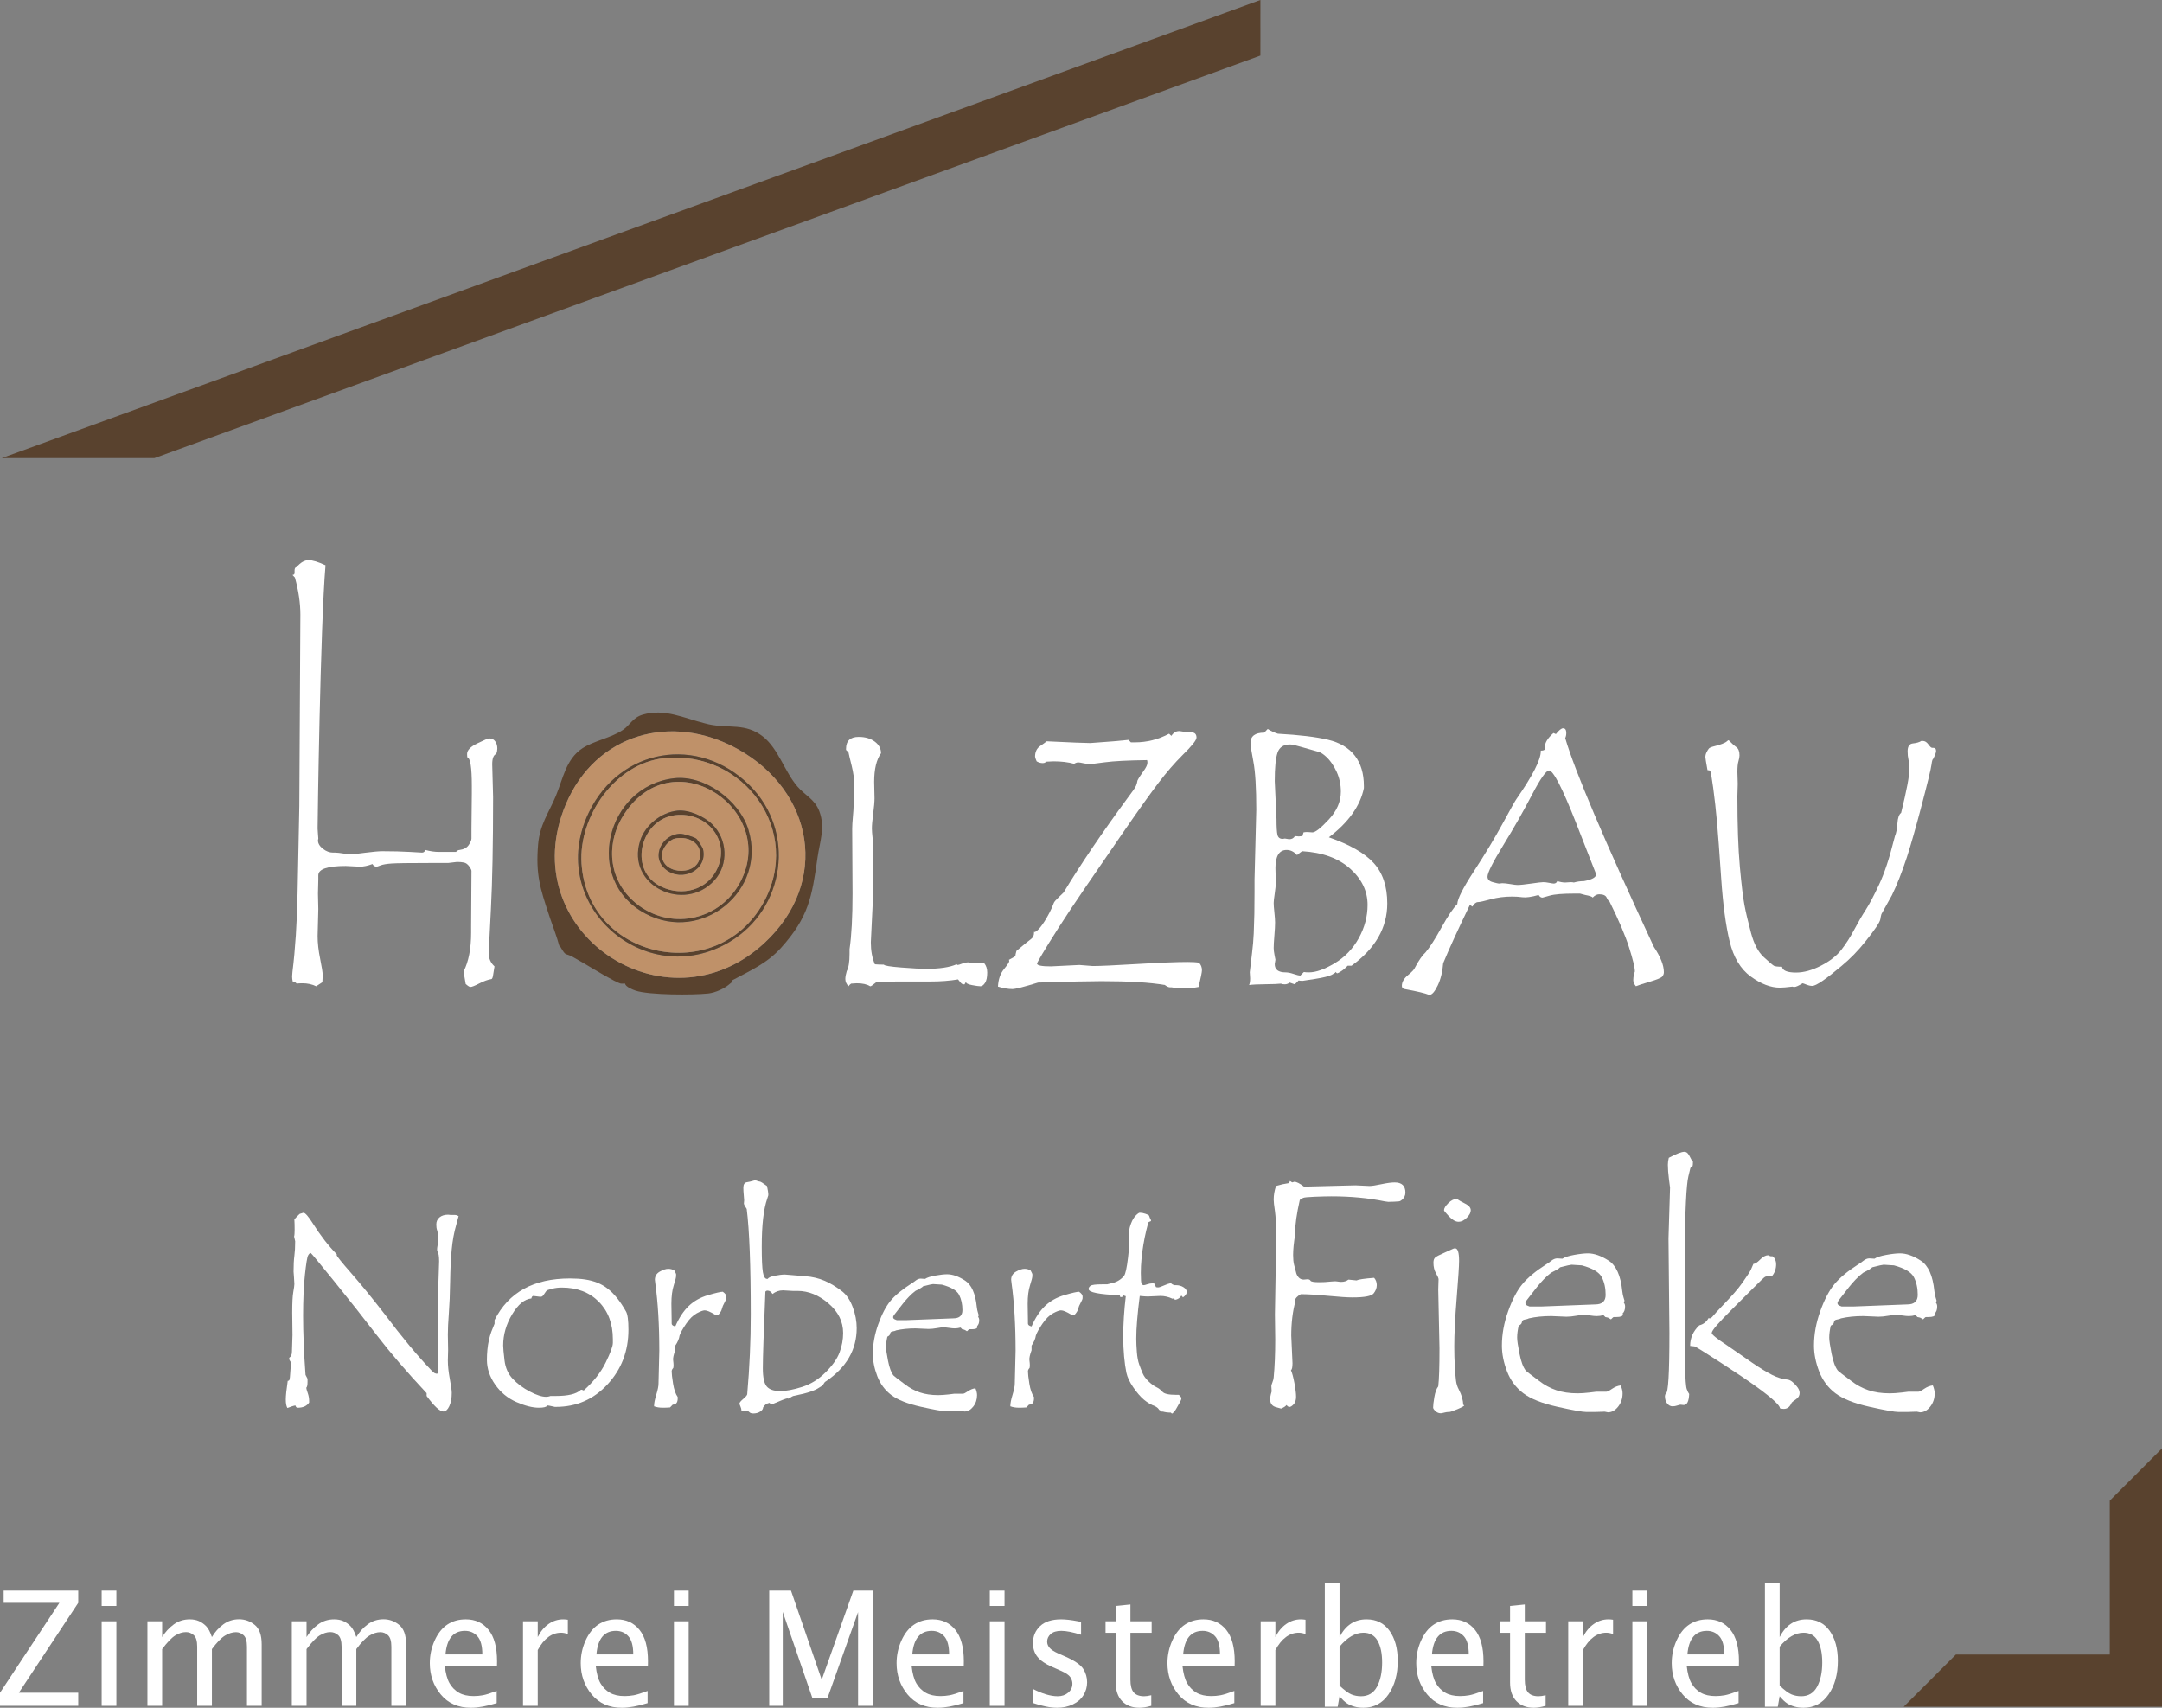 <?xml version="1.0" encoding="UTF-8"?>
<svg id="Ebene_1" xmlns="http://www.w3.org/2000/svg" version="1.1" viewBox="0 0 1857.173 1466.969">
  <rect x="0" y="0" width="1857.173" height="1466.969" fill="#808080" stroke="none"/>
  <!-- Generator: Adobe Illustrator 29.7.0, SVG Export Plug-In . SVG Version: 2.1.1 Build 138)  -->
  <path d="M401.521,650.668c-.203-.503-.302-1.511-.302-3.021,0-3.222,2.92-6.243,8.761-9.063,5.839-2.818,9.112-4.229,9.818-4.229h1.208c1.711,0,3.172.831,4.381,2.492,1.208,1.662,1.812,3.701,1.812,6.118,0,1.51-.302,3.073-.906,4.683-2.317.807-3.475,3.776-3.475,8.912l.756,28.095c0,40.179-.631,72.378-1.889,96.596-1.26,24.22-1.888,36.681-1.888,37.385,0,4.633,1.661,8.458,4.984,11.479-.505,2.922-.906,5.415-1.208,7.477-.303,2.065-.756,3.198-1.359,3.398-3.123.505-6.623,1.763-10.498,3.776-3.878,2.013-6.42,3.021-7.628,3.021-.808,0-2.167-.856-4.078-2.568l-1.812-10.725c4.328-8.458,6.494-19.535,6.494-33.23v-5.136l.303-48.034c0-.805-.656-2.115-1.964-3.927-1.31-1.812-2.794-2.894-4.456-3.248-1.661-.352-3.651-.529-5.966-.529l-7.704.907h-16.162c-17.321,0-28.121.151-32.4.453-4.281.302-7.401.831-9.364,1.586-1.964.755-3.097,1.133-3.399,1.133-1.611,0-2.82-.755-3.625-2.266-4.028,1.51-7.653,2.266-10.875,2.266l-12.084-.604c-15.709,0-23.563,2.669-23.563,8.006v3.625l-.303,12.084.303,13.292-.604,23.261c0,5.842.729,12.336,2.19,19.485,1.458,7.151,2.19,11.883,2.19,14.199l-.303,5.891-5.286,3.474c-3.526-1.713-7.454-2.568-11.782-2.568-2.317,0-3.979.099-4.984.302-1.109-1.208-2.016-1.812-2.719-1.812-.203,0-.404.102-.604.302-.403-1.609-.604-3.172-.604-4.683,0-.302.1-1.609.303-3.927,2.416-19.535,3.875-41.992,4.38-67.368l1.511-75.223.906-164.256c0-9.868-1.562-20.491-4.683-31.871l-2.114-2.266c1.208,0,1.812-.604,1.812-1.812v-2.115c0-1.711.604-2.667,1.812-2.87,3.323-3.927,6.745-5.891,10.271-5.891,3.322,0,8.156,1.461,14.5,4.38-4.531,53.271-6.797,221.051-6.797,226.186,0,.604.099,2.141.302,4.607.201,2.469.303,3.802.303,4.003l-.303,1.511c0,2.62,1.409,5.036,4.229,7.25,2.818,2.216,5.74,3.323,8.761,3.323h1.964c1.511,0,3.8.252,6.873.755,3.07.505,5.31.755,6.722.755.805,0,4.683-.453,11.631-1.359s12.031-1.359,15.256-1.359c8.961,0,16.815.203,23.563.604,6.745.403,10.22.604,10.422.604,1.308,0,2.267-.755,2.87-2.266,4.128,1.109,8.006,1.662,11.631,1.662h14.651c1.006-1.107,2.014-1.662,3.021-1.662,3.725-.503,6.367-1.938,7.93-4.305,1.561-2.365,2.342-4.203,2.342-5.513v-8.61l.302-29.756v-7.1c0-15.506-1.26-23.563-3.776-24.167Z" fill="#fff"/>
  <path d="M845.475,827.395c1.711,2.115,2.567,4.784,2.567,8.006,0,4.028-.63,7-1.888,8.912-1.261,1.912-2.594,2.87-4.003,2.87-1.31,0-3.701-.328-7.175-.982-3.475-.656-5.211-1.586-5.211-2.794l-1.209,2.115h-.906c-.906,0-1.838-.63-2.794-1.888-.958-1.258-1.586-2.039-1.889-2.341-7.151,1.208-15.104,1.812-23.865,1.812h-28.699c-4.131,0-10.021.203-17.673.604-2.82,2.315-4.482,3.474-4.984,3.474h-.303c-2.719-1.713-6.547-2.568-11.479-2.568l-4.834.302c-.705.401-1.461,1.157-2.266,2.266-1.812-1.914-2.719-3.977-2.719-6.193,0-1.812.401-4.078,1.209-6.797,1.609-2.818,2.416-7.803,2.416-14.954v-3.927c1.712-11.579,2.568-27.491,2.568-47.731l-.303-55.586c0-2.516.201-5.966.604-10.347.401-4.38.604-7.527.604-9.441l.604-17.371c0-5.336-.756-11.026-2.267-17.068-1.51-6.042-2.416-9.868-2.719-11.48l-2.114-2.114v-.906c0-6.847,3.625-10.271,10.875-10.271,5.537,0,10.121,1.336,13.746,4.003,3.625,2.669,5.438,6.018,5.438,10.044-3.927,5.438-5.891,13.646-5.891,24.621l.302,14.047c0,3.021-.378,7.401-1.133,13.142-.755,5.74-1.133,10.021-1.133,12.839,0,1.713.227,4.708.68,8.988.453,4.281.68,7.68.68,10.196l-.755,20.089v27.189l-1.511,31.267c0,7.25,1.156,13.544,3.474,18.881,2.214.203,4.782.302,7.704.302.401.906,5.461,1.737,15.181,2.492,9.716.755,16.74,1.133,21.071,1.133,11.578,0,20.339-1.308,26.282-3.927.401.404.703.604.906.604.503,0,1.737-.378,3.7-1.133,1.964-.755,3.801-1.133,5.514-1.133l3.776.755h9.818Z" fill="#fff"/>
  <path d="M1029.907,826.942c1.711,1.713,2.567,3.878,2.567,6.495,0,1.51-.958,6.294-2.87,14.35-3.828.805-8.258,1.208-13.292,1.208-2.922,0-4.984-.102-6.193-.302l-3.927-.604h-1.359c-1.008,0-2.417-.656-4.229-1.964-12.688-2.216-30.866-3.323-54.528-3.323-9.87,0-27.996.403-54.378,1.208-12.084,3.725-19.436,5.589-22.054,5.589-3.625,0-7.755-.706-12.386-2.115.302-6.141,1.987-11.102,5.061-14.878,3.07-3.776,4.606-6.066,4.606-6.873,0-.604-.102-1.005-.302-1.208,3.12-1.609,4.984-2.719,5.589-3.323,0-.805.302-2.266.906-4.38,6.745-5.639,10.951-9.063,12.612-10.271,1.662-1.208,2.492-2.969,2.492-5.287v-.906l.303.302c.502,0,1.208-.352,2.114-1.057.906-.703,1.912-1.737,3.021-3.097,1.106-1.359,2.314-3.07,3.625-5.133,1.31-2.062,2.672-4.43,4.083-7.097s2.721-5.612,3.932-8.834c.401-.906,1.737-2.44,4.005-4.605,2.269-2.162,3.706-3.547,4.311-4.151,14.613-24.158,32.956-51.234,55.031-81.231,4.231-5.537,6.648-9.065,7.248-10.59.599-1.522,1-2.995,1.201-4.416,1-2.03,2.676-4.645,5.026-7.843,2.352-3.198,3.526-5.66,3.526-7.387,0-.914-.102-1.676-.302-2.285-16.313.203-28.449.831-36.403,1.888-7.956,1.057-12.084,1.586-12.386,1.586-1.511,0-3.425-.25-5.74-.755-2.317-.502-3.828-.755-4.531-.755-1.109,0-2.317.404-3.625,1.208-5.136-1.409-11.026-2.115-17.673-2.115l-6.495.302c-.505.807-1.461,1.208-2.87,1.208-1.713,0-3.424-.503-5.136-1.511-.906-2.096-1.359-3.443-1.359-4.043,0-4.092,1.459-7.137,4.381-9.134,2.919-1.997,4.781-3.344,5.589-4.042,20.743,1.007,33.23,1.51,37.46,1.51l20.09-1.51c7.047-.604,11.276-1.006,12.688-1.208l2.115,2.115h3.474c10.271,0,20.038-2.466,29.304-7.401l1.964,1.812c2.114-3.222,4.808-4.532,8.081-3.927,3.271.604,6.016.906,8.232.906h.604c3.12,0,4.683,1.51,4.683,4.531,0,2.216-4.028,7.25-12.084,15.105-6.849,6.849-13.67,14.728-20.467,23.639-6.797,8.912-16.394,22.329-28.784,40.248l-33.4,48.626c-9.773,14.298-17.709,26.228-23.803,35.792-6.096,9.563-10.698,16.969-13.804,22.213-3.106,5.245-4.659,8.069-4.659,8.471,0,1.614,3.977,2.421,11.933,2.421l24.47-1.208,11.479.906c6.042,0,18.78-.579,38.216-1.737,19.434-1.156,33.835-1.737,43.2-1.737,4.229,0,7.5.203,9.818.604Z" fill="#fff"/>
  <path d="M1141.531,719.244c17.923,6.235,30.763,13.604,38.518,22.103,7.753,8.499,11.631,20.089,11.631,34.774,0,20.821-10.222,38.624-30.663,53.408h-3.323c-1.812,1.912-3.65,3.472-5.513,4.678-1.864,1.208-2.998,1.81-3.398,1.81-.506,0-.959-.401-1.359-1.206,0,.503-1.186,1.357-3.55,2.565-2.367,1.208-7.05,2.365-14.048,3.47-7,1.107-10.6,1.659-10.8,1.659-1.714,0-2.87-.099-3.475-.302l-3.323,3.318-4.38-1.508c-1.31,1.005-2.719,1.508-4.229,1.508s-2.567-.201-3.172-.602c-2.519.3-6.948.475-13.292.526-6.345.05-11.079.276-14.199.68.604-1.208.906-3.12.906-5.74l-.302-5.287,1.964-16.615c.703-5.537,1.182-11.126,1.435-16.767.25-5.639.428-11.227.528-16.767.1-5.537.151-11.831.151-18.881v-10.574l1.511-59.966c0-18.829-.831-32.575-2.492-41.236-1.662-8.659-2.492-13.996-2.492-16.011,0-5.94,3.927-8.912,11.781-8.912l3.021-3.172c2.617,1.713,5.536,3.073,8.761,4.079,18.428,1.01,32.751,2.724,42.974,5.145,10.219,2.421,17.923,6.986,23.11,13.693,5.185,6.708,7.778,15.407,7.778,26.099v1.817c-3.122,15.232-13.141,29.303-30.059,42.213ZM1120.035,834.948c1.006.203,2.462.302,4.373.302,6.028,0,13.416-2.622,22.16-7.866s15.629-12.429,20.655-21.555c5.025-9.125,7.539-18.628,7.539-28.513,0-11.9-5.027-22.311-15.077-31.237-10.052-8.923-23.771-13.889-41.156-14.899-.805.505-2.263,1.614-4.373,3.328-2.615-2.924-5.579-4.387-8.896-4.387-6.434,0-9.648,5.194-9.648,15.579l.303,12.103c0,2.521-.303,5.773-.906,9.757-.604,3.984-.906,6.681-.906,8.093,0,1.713.2,4.437.604,8.168.401,3.731.604,6.606.604,8.622,0,2.622-.203,6.354-.604,11.194-.403,4.84-.604,8.421-.604,10.738,0,1.515.25,3.583.755,6.203l.755,3.781-.604,3.783c0,4.739,3.115,7.109,9.349,7.109,1.909,0,4.196.453,6.858,1.359s4.598,1.359,5.806,1.359l3.014-3.021ZM1119.716,715.015c.803-.201,1.959-.302,3.465-.302l4.218.302c2.511,0,7.205-3.701,14.085-11.102,6.877-7.401,10.318-15.332,10.318-23.791,0-3.12-.302-6.091-.904-8.912-.604-2.818-1.508-5.563-2.711-8.232-1.206-2.667-2.688-5.234-4.444-7.703-1.759-2.466-3.668-4.555-5.726-6.269-2.059-1.711-3.84-2.769-5.346-3.172l-14.916-4.229c-4.721-1.409-7.886-2.115-9.49-2.115-5.624,0-9.24,2.341-10.848,7.023-1.607,4.683-2.409,12.865-2.409,24.546l1.51,32.475c0,6.748.276,11.279.829,13.595.552,2.317,2.032,3.474,4.443,3.474l1.959-.302,3.613.604c2.309,0,3.968-.907,4.974-2.719l3.313.302,3.162-.302.904-3.172Z" fill="#fff"/>
  <path d="M1344.542,634.05c8.074,27.786,33.45,87.552,76.129,179.298,5.739,8.56,8.609,15.811,8.609,21.751,0,1.411-.479,2.669-1.435,3.776-.959,1.109-4.482,2.567-10.574,4.38-6.094,1.812-10.097,3.12-12.008,3.927-1.511-1.812-2.266-3.576-2.266-5.285,0-1.51.2-3.221.604-5.135l.756-2.264c0-3.321-1.643-10.165-4.928-20.536-3.286-10.368-8.903-23.561-16.852-39.582-.808-.404-1.639-1.537-2.492-3.401-.854-1.864-2.995-2.796-6.418-2.796-1.911,0-3.773.958-5.586,2.872-.303-.805-2.417-1.56-6.345-2.268l-4.528-1.208h-4.532c-10.271,0-17.394.581-21.371,1.737-3.977,1.159-6.065,1.737-6.266,1.737-1.411,0-2.519-.755-3.323-2.266-6.242,1.713-10.85,2.367-13.818,1.963-2.969-.401-5.915-.604-8.834-.604-6.646,0-12.813.781-18.501,2.341-5.688,1.562-9.363,2.367-11.024,2.417-1.662.052-3.245,1.335-4.756,3.852l-2.114-1.511c-10.274,21.246-17.926,37.961-22.955,50.146-.604,7.553-2.19,13.975-4.758,19.261-2.568,5.284-4.909,7.93-7.024,7.93h-.302c-3.425-1.412-10.423-3.073-20.996-4.985-1.609-.302-2.416-1.208-2.416-2.719,0-3.323,1.763-6.419,5.286-9.29s5.537-5.06,6.042-6.571c3.323-6.242,6.344-10.573,9.063-12.99,3.63-4.328,8.189-11.449,13.684-21.364s10.005-16.584,13.535-20.009c.1-4.428,4.914-13.941,14.442-28.537,9.525-14.595,17.767-28.286,24.722-41.071,6.956-12.783,10.838-19.679,11.646-20.687,13.938-20.054,20.908-33.709,20.908-40.965v-.606c2.315,0,3.475-.503,3.475-1.511v-1.513c0-3.729,2.466-7.76,7.401-12.093l2.114.909c2.617-3.326,4.683-4.989,6.193-4.989,1.812,0,2.719,1.359,2.719,4.078,0,1.61-.302,3.071-.906,4.378ZM1351.923,758.064c2.818-.805,5.738-1.208,8.759-1.208,6.946-1.307,10.42-3.271,10.42-5.891,0-.201-5.839-15.105-17.512-44.71-11.674-29.606-19.322-44.409-22.945-44.409-2.519,0-7.428,7-14.728,20.996-7.302,13.998-15.484,28.374-24.548,43.125-9.062,14.753-13.595,23.79-13.595,27.113,0,2.317,1.509,3.877,4.529,4.683,3.021.807,4.782,1.208,5.287,1.208l2.87-.302c1.711,0,4.026.252,6.945.755,2.92.505,4.933.755,6.042.755,2.415,0,6.365-.401,11.853-1.208,5.487-.805,8.936-1.208,10.345-1.208s3.12.203,5.136.604c2.013.403,3.323.604,3.927.604,1.407,0,2.415-.703,3.02-2.115,2.516.807,4.781,1.208,6.797,1.208l4.68-.302c1.107,0,2.014.101,2.719.302Z" fill="#fff"/>
  <path d="M1650.415,636.47h1.209c1.812,0,3.422.982,4.833,2.945,1.409,1.964,2.467,2.945,3.173,2.945h.906c1.711,0,2.567.907,2.567,2.719,0,1.31-.831,3.576-2.487,6.797-.586.203-1.074,1.865-1.464,4.985-.488,3.828-3.502,16.214-9.039,37.158-4.531,17.219-8.561,31.319-12.084,42.293-4.331,13.092-8.609,23.967-12.839,32.626l-9.063,16.313c-.403,1.411-.705,2.87-.906,4.38-.505,2.719-4.683,8.964-12.537,18.73-6.344,8.058-13.292,15.207-20.845,21.449-13.495,11.38-21.853,17.068-25.074,17.068-1.51,0-3.148-.354-4.908-1.057-1.764-.706-2.896-1.109-3.399-1.208-3.424,2.115-5.791,3.172-7.099,3.172-.706,0-1.261-.102-1.662-.302-4.935.604-8.511.906-10.725.906-7.956,0-16.312-3.198-25.074-9.591-8.761-6.394-14.803-16.438-18.125-30.134-3.323-13.693-5.74-31.72-7.251-54.076-1.511-22.355-2.719-38.593-3.625-48.713-.906-10.12-1.989-19.811-3.247-29.077-1.261-9.264-2.115-14.123-2.568-14.576s-1.234-.68-2.341-.68c-1.209-6.646-1.812-10.371-1.812-11.178,0-1.409.352-2.818,1.057-4.229.703-1.409,1.359-2.466,1.964-3.172.604-.704,2.164-1.359,4.683-1.964,2.516-.604,4.758-1.284,6.722-2.039s3.297-1.458,4.003-2.115c.703-.654,1.156-.982,1.359-.982.302,0,1.081.68,2.341,2.04,1.258,1.359,2.769,2.669,4.532,3.927,1.76,1.26,2.643,3.602,2.643,7.023,0,1.412-.302,3.097-.906,5.061-.604,1.963-.906,5.01-.906,9.138l.303,10.271-.303,10.725c0,24.673.703,44.786,2.112,60.344,1.407,15.558,2.74,26.637,3.998,33.231,1.258,6.597,3.144,14.576,5.66,23.941,2.514,9.365,6.16,16.237,10.939,20.618,4.776,4.38,7.67,6.849,8.676,7.401,1.005.555,3.32.831,6.94.831.503,3.323,4.527,4.985,12.072,4.985,6.64,0,13.781-1.964,21.428-5.891,7.645-3.927,13.479-8.482,17.503-13.67,4.024-5.185,7.696-10.925,11.015-17.22,3.318-6.292,6.59-11.933,9.809-16.917,3.22-4.984,7.093-12.311,11.619-21.978,4.527-9.667,8.702-22.204,12.525-37.611l1.055-3.927c1.107-2.617,1.811-6.269,2.112-10.951.303-4.682,1.357-7.677,3.17-8.987,4.728-19.131,7.093-31.569,7.093-37.309,0-3.323-.253-6.091-.756-8.308-.505-2.214-.755-4.63-.755-7.25,0-4.229,1.534-6.495,4.606-6.797,3.071-.302,5.462-1.005,7.175-2.115Z" fill="#fff"/>
  <g>
    <path d="M393.935,1044.612l-2.076,7.689c-1.846,6.329-3.134,13.396-3.864,21.206-.731,7.81-1.173,16.941-1.326,27.394-.155,10.453-.519,19.464-1.096,27.033-.576,7.569-.865,13.757-.865,18.562l.231,13.097-.231,9.011c0,4.565.558,9.852,1.673,15.859,1.113,6.008,1.672,10.014,1.672,12.015,0,4.646-.711,8.471-2.134,11.474-1.423,3.004-3.096,4.506-5.017,4.506-3.078,0-7.885-4.445-14.42-13.334v-2.403c-17.074-18.259-31.252-34.737-42.537-49.437s-23.529-30.198-36.732-46.501c-13.205-16.301-19.962-24.452-20.268-24.452-.77,0-1.539.702-2.308,2.104-.77,1.402-1.672,6.949-2.71,16.64-1.038,9.692-1.558,21.347-1.558,34.963,0,14.979.692,31.959,2.076,50.942l1.73,3.364v2.764c0,2.643-.346,4.285-1.038,4.926v.24c0,.562.403,2.003,1.211,4.325.808,2.324,1.211,4.565,1.211,6.729v1.441c-1.946,2.965-5.214,4.445-9.802,4.445-1.011,0-1.673-.642-1.982-1.922-1.402.161-3.696.88-6.885,2.162-.934-1.521-1.4-3.965-1.4-7.328,0-3.124.556-8.45,1.669-15.98.793,0,1.311-.36,1.548-1.081.238-.721.455-2.742.647-6.067.191-3.322.441-6.188.75-8.591-1.153-1.441-1.73-2.602-1.73-3.483l.23-.722c1.46-.961,2.191-2.683,2.191-5.166l.462-14.298-.23-19.223c0-8.411.306-14.316.922-17.723.615-3.403.923-5.665.923-6.788,0-1.28-.115-3.304-.346-6.067-.23-2.763-.346-4.305-.346-4.625,0-5.606.23-10.132.691-13.577.462-3.442.692-7.608.692-12.495l-.923-4.085c.307-.881.462-2.803.462-5.768,0-3.683-.078-6.607-.231-8.771.541-.8,1.234-1.622,2.086-2.463.851-.841,1.469-1.461,1.854-1.862.386-.399.677-.619.869-.661.192-.039,1.217-.34,3.072-.9,1.545.159,4.21,3.23,7.997,9.212,6.643,10.529,13.534,19.403,20.673,26.62-.153,0-.229.161-.229.482,0,.882,4.163,6.076,12.491,15.579,8.327,9.503,18.056,21.434,29.187,35.787l10.36,13.474c3.608,4.573,7.218,9.041,10.833,13.405,3.614,4.367,7.861,9.252,12.745,14.658,4.883,5.406,7.746,8.271,8.594,8.591.845.32,1.459.48,1.845.48.615,0,.923-.521.923-1.562l-.23-8.29.461-15.499-.23-20.905c0-8.17.153-19.022.462-32.56l.576-17.662c0-4.565-.501-7.449-1.499-8.65-.155-.48-.23-1.04-.23-1.682,0-.8.115-1.821.346-3.064.23-1.24.346-2.103.346-2.583,0-.721-.077-1.24-.23-1.562.153-1.04.23-2.603.23-4.686,0-1.762-.23-3.284-.691-4.566-.462-1.28-.692-2.923-.692-4.926,0-2.562.923-4.604,2.769-6.127,1.845-1.521,4.305-2.283,7.382-2.283l2.422.24h3.46c.998,0,2.036.321,3.114.961Z" fill="#fff"/>
    <path d="M424.84,1133.921c11.995-23.814,33.564-35.723,64.706-35.723,4.845,0,9.17.281,12.977.843,3.806.562,7.324,1.483,10.554,2.766,3.229,1.284,6.229,3.007,8.996,5.172,2.769,2.166,5.439,4.853,8.017,8.06,2.575,3.206,5.133,7.055,7.67,11.545,1.384,2.406,2.076,7.618,2.076,15.636,0,18.364-5.979,34-17.936,46.91-11.957,12.91-26.741,19.364-44.349,19.364h-.923c-3.615-.802-5.613-1.203-5.997-1.203-.309,0-.539.081-.692.24-.692,1.123-3.039,1.684-7.036,1.684-5.461,0-11.899-1.624-19.319-4.871-7.422-3.248-13.495-8.237-18.224-14.974-4.729-6.735-7.094-13.832-7.094-21.29,0-2.886.133-5.752.403-8.599.269-2.846.692-5.573,1.269-8.179.577-2.606,1.287-5.073,2.134-7.398l2.769-6.856v-3.126ZM526.455,1153.526v-3.128c0-13.312-4.019-24.039-12.053-32.179-8.036-8.14-18.667-12.212-31.892-12.212-2.924,0-5.652.342-8.189,1.023s-3.999,1.122-4.383,1.323c-.386.201-1.058,1.044-2.019,2.526-.963,1.483-1.654,2.366-2.076,2.646-.424.281-1.021.421-1.788.421l-5.882-.722c-.848,0-1.424.724-1.73,2.165-5.845.482-11.343,5.015-16.494,13.596-5.152,8.581-7.728,17.522-7.728,26.826,0,2.005.384,6.236,1.153,12.692.768,6.456,3.152,11.789,7.151,16,3.997,4.211,8.861,7.819,14.591,10.827,5.728,3.007,10.36,4.511,13.898,4.511.923,0,1.846-.12,2.769-.36l1.038-.36h4.729c10.304,0,17.301-1.645,20.992-4.934.384-.319.614-.48.692-.48.461,0,1.19.24,2.191.721,8.457-7.618,14.743-15.617,18.858-24,4.112-8.38,6.17-14.016,6.17-16.902Z" fill="#fff"/>
    <path d="M623.912,1115.019c0,.802-.539,2.145-1.615,4.025-1.077,1.883-1.808,3.646-2.191,5.286-.386,1.643-1.384,3.305-2.999,4.986h-2.883c-3.999-2.481-6.961-3.725-8.882-3.725-1.384,0-3.653.841-6.805,2.523-3.154,1.682-6.19,4.667-9.112,8.95-2.923,4.286-4.807,7.671-5.651,10.153-.386,2.724-1.615,5.607-3.691,8.65v3.965c-1.461,3.925-2.076,6.788-1.846,8.59.231,1.803.347,3.185.347,4.146,0,1.042-.078,1.883-.23,2.523-.923.961-1.385,1.922-1.385,2.883,0,2.004.404,5.527,1.211,10.573.808,5.046,2.134,8.891,3.979,11.534v1.081c0,3.604-1.424,5.407-4.268,5.407l-2.307,2.402c-1.923.16-3.999.24-6.229.24-2.846,0-5.346-.401-7.497-1.201v-.48c0-2.163.635-5.326,1.903-9.492,1.269-4.163,1.903-7.328,1.903-9.491l.691-28.234c0-21.945-1.153-41.289-3.46-58.031-.23-1.761-.346-2.764-.346-3.004,0-3.043,1.401-5.365,4.21-6.968,2.806-1.602,5.248-2.403,7.324-2.403,1.845,0,3.575.48,5.189,1.441.153.321.442.883.865,1.683.422.802.635,1.321.635,1.562v1.442c0,1.201-.674,3.886-2.019,8.05-1.347,4.165-2.019,9.452-2.019,15.859l.23,14.777v2.163c0,1.201,1.038,2.042,3.114,2.523,3.229-7.449,7.094-13.316,11.592-17.602,4.498-4.284,10.053-7.39,16.667-9.312,6.612-1.923,10.803-2.884,12.572-2.884,1.999,1.441,2.999,2.764,2.999,3.965v1.441Z" fill="#fff"/>
    <path d="M659.546,1098.559c.537-1.12,2.556-2.021,6.055-2.703,3.498-.68,6.362-1.021,8.594-1.021l17.762,1.442c5.921.48,11.38,1.783,16.379,3.904,4.997,2.123,10.11,5.227,15.341,9.312,3.69,2.964,6.649,7.449,8.881,13.456,2.229,6.008,3.345,11.976,3.345,17.902,0,18.583-8.844,33.842-26.528,45.776-.616.24-1.23.921-1.846,2.042-.461.883-.885,1.441-1.269,1.683-1.692,1.122-3.114,2.003-4.268,2.643-1.153.643-2.769,1.343-4.845,2.103-2.076.763-4.402,1.463-6.978,2.103-2.577.643-5.479,1.282-8.709,1.923-.538.161-1.326.582-2.364,1.262-1.038.681-1.712,1.021-2.019,1.021-.308,0-.538-.078-.691-.24-.923,0-5.576,1.803-13.957,5.407l-1.384-1.562c-2.537.562-4.383,1.883-5.536,3.965,0,1.28-.827,2.463-2.479,3.545-1.655,1.081-3.634,1.622-5.94,1.622-1.615,0-2.769-.402-3.46-1.202-.692-.802-2.001-1.201-3.922-1.201-.309,0-1.231.159-2.769.48v-.48c0-1.042-.288-2.223-.865-3.544-.576-1.322-.864-2.182-.864-2.584,0-.8,1.113-2.142,3.345-4.024,2.229-1.881,3.345-3.263,3.345-4.146v-.24c1.999-22.747,2.999-45.374,2.999-67.883,0-42.371-1.153-72.647-3.46-90.831-1.615-2.403-2.423-3.965-2.423-4.686l.23-2.764c0-.641-.115-2.121-.346-4.445-.23-2.322-.346-4.445-.346-6.368,0-2.803.98-4.364,2.941-4.686,1.96-.319,3.575-.68,4.844-1.081,1.269-.4,1.979-.601,2.134-.601.462,0,1.153.18,2.076.54s1.69.562,2.307.601c.615.042,2.613,1.303,5.998,3.785.768,3.525,1.153,5.887,1.153,7.089,0,.882-.077,1.402-.23,1.562-.077.321-.309,1.042-.692,2.163-3.153,8.972-4.729,22.749-4.729,41.33,0,10.734.326,18.022.98,21.867.652,3.845,1.825,5.767,3.518,5.767h.692ZM657.47,1109.612c-1.462,34.683-2.191,56.589-2.191,65.721,0,7.77,1.113,12.976,3.345,15.619,2.229,2.643,6.073,3.965,11.534,3.965,5.15,0,11.437-1.181,18.858-3.545,7.419-2.361,14.129-6.527,20.127-12.495,5.997-5.966,10.015-11.693,12.053-17.181,2.037-5.485,3.057-11.033,3.057-16.641,0-9.771-4.191-18.242-12.572-25.411-8.382-7.168-17.264-10.753-26.644-10.753h-4.152l-8.305-.48c-3.307,0-6.306,1.042-8.996,3.123-1.154-1.922-2.577-2.883-4.269-2.883-.847,0-1.461.32-1.845.961Z" fill="#fff"/>
    <path d="M840.225,1131.238c.614.643.922,1.562.922,2.764,0,2.324-.616,4.046-1.845,5.166.153.081.23.321.23.722,0,1.282-1.654,1.922-4.96,1.922h-1.614c-.462,0-.923.282-1.385.841-.461.562-.807.842-1.038.842-.077,0-.443-.24-1.096-.722-.654-.48-1.634-.8-2.94-.961l-1.385-1.441c-1.692.48-3.345.721-4.959.721-1.231,0-2.941-.159-5.133-.48-2.191-.319-3.788-.48-4.787-.48-.847,0-2.635.24-5.363.721-2.73.48-5.133.721-7.209.721l-11.303-.48c-6.076,0-11.574.562-16.494,1.682-.692.402-1.712.702-3.057.901-1.347.201-2.076.841-2.191,1.923-.115,1.081-.904,1.942-2.364,2.583-.77,3.285-1.153,6.247-1.153,8.891,0,2.084.576,6.049,1.729,11.895,1.153,5.848,2.691,10.014,4.614,12.495.461.562,3.767,3.124,9.919,7.689,3.922,3.045,8.169,5.347,12.745,6.908,4.574,1.562,9.861,2.344,15.859,2.344,2.383,0,5.344-.199,8.882-.602l4.844-.601h7.497c.768,0,2.21-.721,4.325-2.162,2.114-1.442,4.248-2.283,6.401-2.523.923,2.243,1.385,4.205,1.385,5.888,0,3.766-1.096,7.049-3.287,9.852s-4.711,4.205-7.556,4.205l-2.422-.48-7.267.24h-6.229c-2.923,0-10.112-1.282-21.568-3.845-11.459-2.562-19.916-5.927-25.375-10.092-5.461-4.164-9.458-9.552-11.996-16.16-2.537-6.608-3.806-12.995-3.806-19.163,0-8.33,1.537-16.801,4.613-25.411,3.075-8.609,6.574-15.299,10.496-20.065,3.922-4.764,9.88-9.711,17.878-14.838.768-.399,1.941-1.22,3.518-2.463,1.575-1.241,3.095-1.862,4.557-1.862l3.806.24c1.615-1.12,4.517-2.062,8.709-2.823,4.189-.761,7.593-1.142,10.207-1.142,4.689,0,9.822,1.803,15.398,5.407,5.574,3.604,8.938,11.134,10.093,22.587.23,2.003.557,3.625.979,4.866.422,1.243.635,1.943.635,2.103,0,.48-.155,1.042-.461,1.682ZM792.935,1104.927c-.462.721-2.653,2.042-6.574,3.965-1.924,1.441-3.769,3.084-5.537,4.926-1.77,1.844-3.5,3.826-5.19,5.947-1.692,2.123-3.172,4.025-4.44,5.707s-2.249,2.943-2.941,3.784c-.691.842-1.038,1.583-1.038,2.224,0,.882.537,1.522,1.615,1.922l1.499.601h8.535l40.139-1.562c5.151,0,7.729-2.362,7.729-7.089,0-4.966-.942-9.312-2.826-13.036-1.885-3.725-6.825-6.668-14.821-8.831-.923,0-2.231-.078-3.922-.24-1.692-.159-2.923-.24-3.69-.24-.692,0-3.538.643-8.535,1.923Z" fill="#fff"/>
    <path d="M929.949,1115.019c0,.802-.539,2.145-1.615,4.025-1.077,1.883-1.808,3.646-2.191,5.286-.386,1.643-1.384,3.305-2.999,4.986h-2.883c-3.999-2.481-6.961-3.725-8.882-3.725-1.384,0-3.653.841-6.805,2.523-3.154,1.682-6.19,4.667-9.112,8.95-2.923,4.286-4.807,7.671-5.651,10.153-.386,2.724-1.615,5.607-3.691,8.65v3.965c-1.461,3.925-2.076,6.788-1.846,8.59.231,1.803.347,3.185.347,4.146,0,1.042-.078,1.883-.23,2.523-.923.961-1.385,1.922-1.385,2.883,0,2.004.404,5.527,1.211,10.573.808,5.046,2.134,8.891,3.979,11.534v1.081c0,3.604-1.424,5.407-4.268,5.407l-2.307,2.402c-1.923.16-3.999.24-6.229.24-2.846,0-5.346-.401-7.497-1.201v-.48c0-2.163.635-5.326,1.903-9.492,1.269-4.163,1.903-7.328,1.903-9.491l.691-28.234c0-21.945-1.153-41.289-3.46-58.031-.23-1.761-.346-2.764-.346-3.004,0-3.043,1.401-5.365,4.21-6.968,2.806-1.602,5.248-2.403,7.324-2.403,1.845,0,3.575.48,5.189,1.441.153.321.442.883.865,1.683.422.802.635,1.321.635,1.562v1.442c0,1.201-.674,3.886-2.019,8.05-1.347,4.165-2.019,9.452-2.019,15.859l.23,14.777v2.163c0,1.201,1.038,2.042,3.114,2.523,3.229-7.449,7.094-13.316,11.592-17.602,4.498-4.284,10.053-7.39,16.667-9.312,6.612-1.923,10.803-2.884,12.572-2.884,1.999,1.441,2.999,2.764,2.999,3.965v1.441Z" fill="#fff"/>
    <path d="M1006.043,1102.163c.076.477.537.896,1.384,1.252.846.357,1.307.535,1.385.535h1.269c2.537,0,4.729.597,6.574,1.787,1.846,1.192,2.769,2.542,2.769,4.052,0,1.59-1.078,3.139-3.229,4.647l-1.385-1.55c-1.077,1.985-2.923,3.217-5.536,3.694l-.692-1.442-1.384.48c-3.385-1.601-6.845-2.402-10.381-2.402l-10.842.48c-1.539,0-3.846-.159-6.921-.48-2,15.562-2.998,27.795-2.998,36.697,0,3.289.173,7.119.519,11.489.346,4.372,1.019,7.942,2.019,10.71.998,2.767,1.999,5.314,2.999,7.641.998,2.326,2.69,4.631,5.075,6.918,2.382,2.286,4.594,3.91,6.632,4.871,2.036.963,3.807,2.308,5.306,4.03,1.499,1.726,5.401,2.587,11.707,2.587h2.307c1.46,1.202,2.191,2.204,2.191,3.004,0,.883-.559,2.243-1.672,4.085-1.116,1.844-2.001,3.404-2.653,4.686-.654,1.281-1.75,2.684-3.287,4.206h-.461c-.386,0-.692-.241-.923-.722-2.692,0-5.075-.32-7.151-.963,0,.16-.077.24-.23.24-.155,0-.52-.222-1.096-.66-.577-.443-1.136-.783-1.673-1.023-.539-1.123-1.654-2.125-3.345-3.008-3.46-1.282-6.672-3.167-9.631-5.652-2.961-2.485-6.018-6.015-9.17-10.586-3.153-4.569-5.133-8.78-5.939-12.631-.808-3.848-1.462-8.479-1.961-13.894-.501-5.412-.75-11.205-.75-17.382,0-10.425.729-21.892,2.191-34.401l-2.422-.843-.692,1.563h-1.614l-.462-1.563c-17.84-.712-26.759-2.491-26.759-5.339,0-1.027.559-1.957,1.672-2.786,1.116-.83,4.363-1.247,9.747-1.247h4.498l4.845-1.201c1.768-.399,3.498-1.121,5.189-2.163,1.69-1.04,3.172-2.321,4.441-3.844,1.269-1.521,2.439-6.849,3.518-15.98.692-5.605,1.038-11.573,1.038-17.901v-4.926c0-1.521.537-3.684,1.614-6.488,1.076-2.803,2.402-5.005,3.979-6.608,1.575-1.601,2.711-2.402,3.402-2.402,1.538,0,3.152.3,4.845.9,1.69.602,2.653,1.021,2.884,1.262s.499.862.808,1.862c.306,1.003.691,1.783,1.153,2.343v.48c0,.321-.289.562-.865.722-.577.161-.942.32-1.096.48-.155.161-.288.32-.404.48-.115.161-.674,2.324-1.672,6.487-1,4.166-1.846,8.332-2.538,12.496-.691,4.165-1.23,8.25-1.614,12.255-.386,4.006-.577,7.971-.577,11.895,0,5.607.231,8.771.692,9.491s1.114,1.082,1.961,1.082c.384,0,1.364-.26,2.941-.781,1.575-.521,3.017-.781,4.325-.781.691,0,1.269.081,1.729.24l1.385,3.004c.461.161,1.075.24,1.845.24.846,0,2.48-.541,4.902-1.622s4.517-1.781,6.286-2.103Z" fill="#fff"/>
    <path d="M1120.117,1019.312l44.301-1.113,12.01.557c1.958,0,5.337-.509,10.143-1.531,4.803-1.02,8.627-1.53,11.474-1.53,6.138,0,9.208,2.923,9.208,8.767,0,1.207-.246,2.32-.737,3.34-.49,1.022-1.204,1.949-2.139,2.783-.938.836-1.852,1.301-2.743,1.393l-4.147.277c-1.875.094-3.523.14-4.949.14-.359,0-1.385-.14-3.079-.417-13.915-2.875-29.165-4.314-45.756-4.314-3.657,0-8.408.117-14.249.348-5.843.232-9.187.557-10.034.975-.848.417-1.808.998-2.876,1.739-2.672,11.876-4.008,21.2-4.008,27.972v1.67c-1.159,7.145-1.737,13.035-1.737,17.673,0,3.34.268,6.123.804,8.35l1.605,6.123c.357,1.856,1.114,3.434,2.275,4.731,1.16,1.3,2.632,1.948,4.417,1.948l3.213-.278c1.338,0,2.229.418,2.676,1.252.446.836,3.033,1.253,7.763,1.253,3.033,0,5.955-.161,8.768-.487,2.81-.324,4.951-.369,6.425-.139,1.472.232,2.565.348,3.279.348,2.586,0,4.682-.648,6.289-1.948l6.962.696c1.604-.836,6.646-1.577,15.123-2.227,1.516,1.763,2.275,3.851,2.275,6.262,0,2.505-.917,4.895-2.745,7.167-1.828,2.274-7.874,3.409-18.133,3.409-4.284,0-11.333-.463-21.147-1.392-9.815-.927-17.578-1.392-23.29-1.392-3.212,1.948-4.817,3.666-4.817,5.148,0,.372.088.65.268.836-2.409,8.721-3.611,18.602-3.611,29.641l1.068,23.657c0,3.526-.446,5.521-1.336,5.983,1.069,2.414,2.071,6.147,3.006,11.203.936,5.058,1.403,8.93,1.403,11.619,0,2.877-.71,5.058-2.125,6.541-1.418,1.485-2.614,2.227-3.587,2.227-.797,0-1.636-.557-2.521-1.67-.797,1.113-2.348,2.133-4.648,3.062-.442-.187-1.772-.557-3.984-1.113-3.631-.835-5.444-3.2-5.444-7.097,0-.927.222-2.318.668-4.176l.668-2.365-.268-4.592c0-.557.312-1.623.936-3.201.622-1.576.979-2.968,1.068-4.175.89-9.463,1.336-20.317,1.336-32.563l-.267-21.57,1.068-63.596c0-12.152-.356-20.572-1.068-25.258-.714-4.684-1.069-7.954-1.069-9.811,0-3.803.666-7.699,2.002-11.689,3.646-1.113,7.384-1.948,11.21-2.505l.799-1.81,1.868,1.253,1.868-.557c1.866,0,4.624,1.392,8.272,4.175Z" fill="#fff"/>
    <path d="M1257.782,1207.178c0,.557-1.924,1.646-5.773,3.271-3.849,1.622-6.267,2.436-7.249,2.436h-.807c-.896,0-2.037.185-3.423.557-1.388.369-2.351.557-2.887.557-1.701,0-3.223-.627-4.565-1.879-1.344-1.253-2.015-2.251-2.015-2.992,0-1.948.355-4.986,1.069-9.115.712-4.127,1.824-7.166,3.34-9.115.712-5.844,1.068-16.744,1.068-32.702l-1.068-50.515.267-8.768c0-.927-.734-2.645-2.204-5.148-1.47-2.506-2.204-5.566-2.204-9.186,0-2.133.56-3.64,1.681-4.522,1.118-.88,3.694-2.202,7.728-3.966l7.662-3.479c.357-.186.894-.279,1.612-.279,2.239,0,3.36,3.619,3.36,10.855,0,4.083-.691,14.681-2.07,31.798-1.382,17.116-2.071,31.011-2.071,41.679,0,6.031.154,11.713.468,17.047.311,5.336.645,9.393,1.002,12.176.354,2.783,1.156,5.336,2.404,7.654,2.493,4.825,3.741,9.185,3.741,13.081.354.187.668.372.935.557ZM1251.638,1029.888c1.423,1.113,3.74,2.459,6.946,4.035,3.206,1.579,4.81,3.479,4.81,5.706,0,2.042-1.158,4.198-3.474,6.471-2.316,2.274-4.632,3.409-6.946,3.409-2.585,0-5.323-1.53-8.217-4.592-2.895-3.062-4.342-4.823-4.342-5.288,0-1.67,1.224-3.71,3.674-6.123,2.449-2.411,4.831-3.618,7.147-3.618h.401Z" fill="#fff"/>
    <path d="M1394.889,1119.089c.712.744,1.068,1.81,1.068,3.201,0,2.691-.714,4.686-2.138,5.984.178.093.268.371.268.834,0,1.485-1.916,2.227-5.744,2.227h-1.871c-.534,0-1.068.326-1.603.975-.534.65-.936.975-1.202.975-.09,0-.514-.279-1.27-.836-.758-.557-1.894-.926-3.406-1.113l-1.604-1.67c-1.96.557-3.874.836-5.744.836-1.426,0-3.407-.186-5.945-.557-2.538-.37-4.388-.557-5.544-.557-.981,0-3.052.277-6.212.834-3.163.557-5.945.836-8.35.836l-13.093-.557c-7.036,0-13.405.649-19.104,1.947-.802.466-1.983.813-3.54,1.044-1.56.232-2.405.975-2.539,2.227-.133,1.253-1.048,2.251-2.738,2.992-.892,3.805-1.336,7.236-1.336,10.298,0,2.413.668,7.006,2.004,13.777,1.336,6.772,3.116,11.598,5.344,14.473.534.649,4.362,3.617,11.489,8.906,4.542,3.526,9.462,6.192,14.762,8.001,5.298,1.81,11.423,2.714,18.369,2.714,2.76,0,6.189-.23,10.287-.695l5.61-.696h8.684c.89,0,2.56-.835,5.01-2.505,2.449-1.67,4.92-2.645,7.415-2.922,1.068,2.598,1.603,4.87,1.603,6.818,0,4.361-1.269,8.165-3.807,11.411-2.539,3.246-5.457,4.87-8.751,4.87l-2.806-.557-8.416.279h-7.214c-3.386,0-11.713-1.485-24.982-4.453-13.271-2.969-23.067-6.865-29.391-11.689-6.324-4.823-10.954-11.063-13.894-18.718-2.939-7.653-4.408-15.051-4.408-22.196,0-9.647,1.78-19.458,5.344-29.432,3.561-9.972,7.614-17.72,12.156-23.24,4.543-5.519,11.443-11.248,20.707-17.186.89-.464,2.248-1.414,4.075-2.854,1.824-1.438,3.584-2.156,5.276-2.156l4.409.277c1.87-1.298,5.23-2.387,10.086-3.27,4.854-.881,8.794-1.322,11.823-1.322,5.432,0,11.376,2.088,17.835,6.262,6.456,4.176,10.354,12.896,11.689,26.162.267,2.32.645,4.199,1.136,5.637.488,1.439.734,2.25.734,2.436,0,.557-.18,1.206-.534,1.947ZM1340.115,1088.613c-.534.835-3.073,2.366-7.615,4.593-2.228,1.67-4.364,3.572-6.412,5.705-2.05,2.135-4.054,4.432-6.012,6.889-1.96,2.459-3.674,4.662-5.144,6.609-1.47,1.949-2.605,3.41-3.406,4.384-.802.975-1.203,1.833-1.203,2.575,0,1.021.622,1.763,1.871,2.227l1.736.695h9.886l46.491-1.809c5.966,0,8.95-2.736,8.95-8.211,0-5.751-1.092-10.785-3.272-15.099-2.184-4.314-7.905-7.724-17.167-10.229-1.069,0-2.584-.092-4.542-.278-1.961-.185-3.386-.278-4.275-.278-.802,0-4.098.743-9.886,2.227Z" fill="#fff"/>
    <path d="M1454.235,998.855c0,.929-.09,1.857-.267,2.783-1.159.557-1.827,1.253-2.004,2.088-.18.835-.714,3.062-1.604,6.68-.892,3.618-1.604,11.018-2.138,22.196-.534,11.181-.802,19.321-.802,24.423v25.049l-.267,60.674c0,8.999.11,19.158.334,30.476.221,11.319.712,17.999,1.47,20.039.755,2.042,1.446,3.434,2.07,4.175-.268,6.31-1.826,9.463-4.676,9.463l-2.806-.278c-.446,0-1.358.232-2.738.696-1.382.465-2.739.695-4.075.695-1.782,0-3.318-.812-4.608-2.436-1.292-1.622-1.938-3.733-1.938-6.332,0-.741.268-1.53.802-2.365,2.048,0,3.072-17.302,3.072-51.906l-.801-81.131,1.336-43.696-.936-7.097c-.624-5.01-.936-9.186-.936-12.525,0-1.947.268-3.941.802-5.983,6.5-3.432,10.955-5.149,13.359-5.149,1.156,0,2.138.466,2.939,1.393.802.928,2.004,3.016,3.606,6.262.535,0,.802.232.802.695v1.113ZM1521.834,1096.546c-.534-.186-1.336-.279-2.404-.279-1.336,0-2.384.163-3.14.487-.758.326-4.204,3.599-10.341,9.822l-18.146,18.114c-5.959,5.945-10.341,10.544-13.142,13.794-2.802,3.253-4.224,5.428-4.261,6.523-.004,1.374,4.404,4.936,13.224,10.685l21.511,14.889c6.947,4.731,12.691,8.231,17.233,10.504,4.542,2.274,8.905,3.597,13.093,3.967,2.404.277,5.03,2.181,7.882,5.705,1.69,1.948,2.538,3.896,2.538,5.845,0,2.135-.981,3.875-2.939,5.219-1.96,1.346-3.252,2.344-3.874,2.991-1.426,3.619-3.696,5.428-6.815,5.428-.802,0-1.916-.187-3.34-.557v-.278c0-1.021-1.516-2.968-4.542-5.843-3.028-2.874-8.038-6.864-15.029-11.968-6.993-5.101-17.501-12.198-31.528-21.291-14.027-9.094-21.439-13.686-22.241-13.779l-3.74-.417c0-6.771,2.626-12.664,7.882-17.674,3.474-.835,6.146-2.922,8.016-6.262.178.187.534.277,1.068.277.71,0,1.666-.741,2.868-2.229,1.2-1.484,3.848-4.363,7.938-8.637,4.092-4.272,7.473-7.919,10.143-10.937,2.668-3.019,5.072-6.058,7.212-9.117l5.217-7.646c1.336-2.037,2.674-4.771,4.01-8.201,1.426,0,3.342-1.227,5.751-3.684,2.407-2.455,4.636-3.684,6.686-3.684h.802c.534.557,1.248.835,2.14.835h1.071c2.05,1.578,3.074,3.851,3.074,6.819,0,4.174-1.292,7.701-3.874,10.576Z" fill="#fff"/>
    <path d="M1662.974,1119.089c.712.744,1.068,1.81,1.068,3.201,0,2.691-.714,4.686-2.138,5.984.178.093.268.371.268.834,0,1.485-1.916,2.227-5.744,2.227h-1.871c-.534,0-1.068.326-1.603.975-.534.65-.936.975-1.202.975-.09,0-.514-.279-1.27-.836-.758-.557-1.894-.926-3.406-1.113l-1.604-1.67c-1.96.557-3.874.836-5.744.836-1.426,0-3.407-.186-5.945-.557-2.538-.37-4.388-.557-5.544-.557-.981,0-3.052.277-6.212.834-3.163.557-5.945.836-8.35.836l-13.093-.557c-7.036,0-13.405.649-19.104,1.947-.802.466-1.983.813-3.54,1.044-1.56.232-2.405.975-2.539,2.227-.133,1.253-1.048,2.251-2.738,2.992-.892,3.805-1.336,7.236-1.336,10.298,0,2.413.668,7.006,2.004,13.777,1.336,6.772,3.116,11.598,5.344,14.473.534.649,4.362,3.617,11.489,8.906,4.542,3.526,9.462,6.192,14.762,8.001,5.298,1.81,11.423,2.714,18.369,2.714,2.76,0,6.189-.23,10.287-.695l5.61-.696h8.684c.89,0,2.56-.835,5.01-2.505,2.449-1.67,4.92-2.645,7.415-2.922,1.068,2.598,1.603,4.87,1.603,6.818,0,4.361-1.269,8.165-3.807,11.411-2.539,3.246-5.457,4.87-8.751,4.87l-2.806-.557-8.416.279h-7.214c-3.386,0-11.713-1.485-24.982-4.453-13.271-2.969-23.067-6.865-29.391-11.689-6.324-4.823-10.954-11.063-13.894-18.718-2.939-7.653-4.408-15.051-4.408-22.196,0-9.647,1.78-19.458,5.344-29.432,3.561-9.972,7.614-17.72,12.156-23.24,4.543-5.519,11.443-11.248,20.707-17.186.89-.464,2.248-1.414,4.075-2.854,1.824-1.438,3.584-2.156,5.276-2.156l4.409.277c1.87-1.298,5.23-2.387,10.086-3.27,4.854-.881,8.794-1.322,11.823-1.322,5.432,0,11.376,2.088,17.835,6.262,6.456,4.176,10.354,12.896,11.689,26.162.267,2.32.645,4.199,1.136,5.637.488,1.439.734,2.25.734,2.436,0,.557-.18,1.206-.534,1.947ZM1608.2,1088.613c-.534.835-3.073,2.366-7.615,4.593-2.228,1.67-4.364,3.572-6.412,5.705-2.05,2.135-4.054,4.432-6.012,6.889-1.96,2.459-3.674,4.662-5.144,6.609-1.47,1.949-2.605,3.41-3.406,4.384-.802.975-1.203,1.833-1.203,2.575,0,1.021.622,1.763,1.871,2.227l1.736.695h9.886l46.491-1.809c5.966,0,8.95-2.736,8.95-8.211,0-5.751-1.092-10.785-3.272-15.099-2.184-4.314-7.905-7.724-17.167-10.229-1.069,0-2.584-.092-4.542-.278-1.961-.185-3.386-.278-4.275-.278-.802,0-4.098.743-9.886,2.227Z" fill="#fff"/>
  </g>
  <g>
    <path d="M0,1465.297v-11.232l51.027-77.227H3.145v-10.497h64.061v10.497l-51.029,77.227h51.029v11.232H0Z" fill="#fff"/>
    <path d="M87.326,1379.513v-13.172h12.645v13.172h-12.645ZM87.326,1465.297v-72.612h12.645v72.612h-12.645Z" fill="#fff"/>
    <path d="M126.639,1465.297v-72.612h12.646v13.573c2.566-4.234,5.852-7.834,9.852-10.799,4.002-2.964,8.627-4.446,13.879-4.446,3.031,0,5.678.513,7.939,1.538,2.264,1.025,4.312,2.474,6.146,4.346,1.836,1.872,3.48,4.993,4.932,9.361,2.568-4.368,5.83-8.013,9.789-10.933,3.957-2.919,8.482-4.379,13.576-4.379,4.963,0,9.436,1.606,13.414,4.818,3.98,3.212,5.971,8.767,5.971,16.663v52.869h-12.645v-50.802c0-4.819-.977-8.099-2.928-9.839-1.951-1.741-4.127-2.611-6.529-2.611-3.002,0-6.121.975-9.359,2.922-3.236,1.949-7,5.822-11.289,11.621v48.709h-12.645v-50.802c0-4.864-.984-8.166-2.953-9.906s-4.193-2.61-6.676-2.61c-3.039,0-6.107.963-9.211,2.889-3.102,1.925-6.857,5.831-11.264,11.72v48.71h-12.646Z" fill="#fff"/>
    <path d="M250.682,1465.297v-72.612h12.645v13.573c2.568-4.234,5.852-7.834,9.854-10.799,4-2.964,8.627-4.446,13.877-4.446,3.031,0,5.678.513,7.941,1.538,2.262,1.025,4.311,2.474,6.146,4.346s3.479,4.993,4.932,9.361c2.566-4.368,5.83-8.013,9.789-10.933,3.957-2.919,8.482-4.379,13.574-4.379,4.965,0,9.436,1.606,13.416,4.818s5.969,8.767,5.969,16.663v52.869h-12.645v-50.802c0-4.819-.977-8.099-2.926-9.839-1.953-1.741-4.129-2.611-6.529-2.611-3.004,0-6.123.975-9.359,2.922-3.238,1.949-7.002,5.822-11.289,11.621v48.709h-12.645v-50.802c0-4.864-.986-8.166-2.953-9.906-1.969-1.74-4.195-2.61-6.676-2.61-3.039,0-6.109.963-9.211,2.889-3.104,1.925-6.857,5.831-11.266,11.72v48.71h-12.645Z" fill="#fff"/>
    <path d="M426.65,1462.957c-8.598,2.674-15.959,4.012-22.08,4.012-10.986,0-19.627-3.8-25.924-11.4-6.295-7.6-9.443-16.57-9.443-26.912,0-6.82,1.389-13.306,4.168-19.457,2.777-6.151,6.414-10.72,10.908-13.707,4.494-2.985,9.779-4.479,15.859-4.479,8.162,0,14.676,3.009,19.539,9.026,4.861,6.018,7.293,15.022,7.293,27.013l-.062,4.012h-44.805c.699,6.419,2.051,11.366,4.057,14.844,2.006,3.477,4.676,6.185,8.012,8.123,3.336,1.939,7.578,2.909,12.725,2.909,2.615,0,5.221-.234,7.816-.702,2.594-.469,6.574-1.705,11.938-3.711v10.431ZM382.682,1421.168h31.645c0-7.266-1.398-12.459-4.195-15.579-2.797-3.119-6.375-4.681-10.734-4.681-4.977,0-8.865,1.684-11.66,5.049-2.797,3.365-4.482,8.436-5.055,15.211Z" fill="#fff"/>
    <path d="M449.275,1465.297v-72.612h12.645v13.577c2.396-4.86,5.51-8.616,9.34-11.27,3.83-2.652,7.992-3.979,12.484-3.979,1.283,0,2.631.112,4.043.335v12.302c-2.139-.757-4.064-1.137-5.775-1.137-3.98,0-7.65,1.239-11.008,3.716-3.361,2.476-6.387,6.19-9.084,11.144v47.925h-12.645Z" fill="#fff"/>
    <path d="M556.309,1462.957c-8.6,2.674-15.959,4.012-22.082,4.012-10.986,0-19.625-3.8-25.922-11.4-6.297-7.6-9.445-16.57-9.445-26.912,0-6.82,1.389-13.306,4.168-19.457s6.416-10.72,10.91-13.707c4.492-2.985,9.779-4.479,15.859-4.479,8.162,0,14.674,3.009,19.537,9.026s7.295,15.022,7.295,27.013l-.064,4.012h-44.803c.697,6.419,2.049,11.366,4.055,14.844,2.006,3.477,4.678,6.185,8.014,8.123,3.336,1.939,7.576,2.909,12.723,2.909,2.615,0,5.221-.234,7.816-.702,2.596-.469,6.574-1.705,11.939-3.711v10.431ZM512.34,1421.168h31.645c0-7.266-1.4-12.459-4.195-15.579-2.797-3.119-6.377-4.681-10.736-4.681-4.977,0-8.863,1.684-11.66,5.049s-4.482,8.436-5.053,15.211Z" fill="#fff"/>
    <path d="M578.932,1379.513v-13.172h12.646v13.172h-12.646ZM578.932,1465.297v-72.612h12.646v72.612h-12.646Z" fill="#fff"/>
    <path d="M660.77,1465.297v-98.956h18.697l26.395,76.558,27.166-76.558h16.643v98.956h-12.582v-80.502l-26.283,73.883h-12.943l-25.475-74.084v80.703h-11.617Z" fill="#fff"/>
    <path d="M827.625,1462.957c-8.6,2.674-15.959,4.012-22.082,4.012-10.986,0-19.625-3.8-25.922-11.4-6.297-7.6-9.445-16.57-9.445-26.912,0-6.82,1.389-13.306,4.168-19.457s6.416-10.72,10.91-13.707c4.492-2.985,9.779-4.479,15.859-4.479,8.162,0,14.674,3.009,19.537,9.026s7.295,15.022,7.295,27.013l-.064,4.012h-44.803c.697,6.419,2.049,11.366,4.055,14.844,2.006,3.477,4.678,6.185,8.014,8.123,3.336,1.939,7.576,2.909,12.723,2.909,2.615,0,5.221-.234,7.816-.702,2.596-.469,6.574-1.705,11.939-3.711v10.431ZM783.656,1421.168h31.645c0-7.266-1.4-12.459-4.195-15.579-2.797-3.119-6.377-4.681-10.736-4.681-4.977,0-8.863,1.684-11.66,5.049s-4.482,8.436-5.053,15.211Z" fill="#fff"/>
    <path d="M850.248,1379.513v-13.172h12.646v13.172h-12.646ZM850.248,1465.297v-72.612h12.646v72.612h-12.646Z" fill="#fff"/>
    <path d="M886.996,1462.756v-12.102c8.258,4.279,15.447,6.419,21.566,6.419,3.596,0,6.602-1.026,9.02-3.079,2.416-2.053,3.627-4.619,3.627-7.698,0-1.92-.602-3.794-1.801-5.624-1.201-1.829-3.967-3.682-8.297-5.556l-7.395-3.281c-5.703-2.453-9.861-5.309-12.477-8.566-2.617-3.211-3.924-7.16-3.924-11.845,0-5.845,2.039-10.706,6.117-14.589,4.078-3.881,10.109-5.822,18.094-5.822,3.904,0,8.734.558,14.486,1.672l2.641.535v11.032c-7.094-2.229-12.744-3.344-16.957-3.344-4.082,0-7.135.915-9.154,2.745s-3.031,3.993-3.031,6.492c0,1.965.688,3.728,2.059,5.289,1.33,1.606,3.73,3.191,7.203,4.753l6.109,2.678c8.188,3.615,13.396,7.185,15.627,10.71,2.229,3.524,3.344,7.36,3.344,11.51,0,3.971-1.039,7.651-3.113,11.042-2.076,3.392-5.135,6.046-9.18,7.964-4.043,1.918-8.547,2.878-13.512,2.878-5.775,0-12.795-1.404-21.053-4.213Z" fill="#fff"/>
    <path d="M988.957,1465.297c-3.895,1.113-7.275,1.672-10.143,1.672-6.248,0-11.211-1.883-14.891-5.65-3.682-3.766-5.521-9.127-5.521-16.08v-42.658h-8.729v-9.896h8.729v-13.172l12.646-1.271v14.442h18.229v9.896h-18.229v40.251c0,5.082.939,8.726,2.824,10.932,1.883,2.207,4.877,3.311,8.986,3.311,1.668,0,3.699-.29,6.098-.87v9.094Z" fill="#fff"/>
    <path d="M1060.301,1462.957c-8.6,2.674-15.959,4.012-22.082,4.012-10.986,0-19.625-3.8-25.922-11.4-6.297-7.6-9.445-16.57-9.445-26.912,0-6.82,1.389-13.306,4.168-19.457s6.416-10.72,10.91-13.707c4.492-2.985,9.779-4.479,15.859-4.479,8.162,0,14.674,3.009,19.537,9.026s7.295,15.022,7.295,27.013l-.064,4.012h-44.803c.697,6.419,2.049,11.366,4.055,14.844,2.006,3.477,4.678,6.185,8.014,8.123,3.336,1.939,7.576,2.909,12.723,2.909,2.615,0,5.221-.234,7.816-.702,2.596-.469,6.574-1.705,11.939-3.711v10.431ZM1016.332,1421.168h31.645c0-7.266-1.4-12.459-4.195-15.579-2.797-3.119-6.377-4.681-10.736-4.681-4.977,0-8.863,1.684-11.66,5.049s-4.482,8.436-5.053,15.211Z" fill="#fff"/>
    <path d="M1082.924,1465.297v-72.612h12.646v13.577c2.395-4.86,5.508-8.616,9.338-11.27,3.83-2.652,7.992-3.979,12.486-3.979,1.283,0,2.631.112,4.043.335v12.302c-2.141-.757-4.066-1.137-5.777-1.137-3.979,0-7.648,1.239-11.008,3.716-3.359,2.476-6.387,6.19-9.082,11.144v47.925h-12.646Z" fill="#fff"/>
    <path d="M1138.029,1466.1v-106.378h12.645v46.54c2.594-5.083,5.814-8.895,9.662-11.437,3.848-2.541,8.346-3.812,13.49-3.812,8.545,0,15.156,3.303,19.834,9.905s7.016,15.213,7.016,25.831c0,11.467-2.646,21.036-7.939,28.71-5.293,7.673-12.512,11.51-21.654,11.51-2.678,0-5.229-.335-7.652-1.003-2.424-.669-4.582-1.627-6.473-2.875-1.893-1.248-3.986-3.254-6.283-6.018l-1.604,9.026h-11.041ZM1150.674,1447.968c4.293,4.018,7.713,6.539,10.262,7.565,2.551,1.026,5.291,1.54,8.225,1.54,6.16,0,10.717-2.722,13.672-8.167,2.951-5.445,4.43-12.385,4.43-20.82,0-7.854-1.307-14.081-3.92-18.678-2.615-4.597-6.662-6.896-12.143-6.896-3.484,0-6.938.994-10.357,2.98-3.422,1.985-6.811,4.987-10.168,9.003v33.472Z" fill="#fff"/>
    <path d="M1274.01,1462.957c-8.598,2.674-15.959,4.012-22.08,4.012-10.986,0-19.627-3.8-25.924-11.4-6.295-7.6-9.443-16.57-9.443-26.912,0-6.82,1.389-13.306,4.168-19.457,2.777-6.151,6.414-10.72,10.908-13.707,4.494-2.985,9.779-4.479,15.859-4.479,8.162,0,14.676,3.009,19.539,9.026,4.861,6.018,7.293,15.022,7.293,27.013l-.062,4.012h-44.805c.699,6.419,2.051,11.366,4.057,14.844,2.006,3.477,4.676,6.185,8.012,8.123,3.336,1.939,7.578,2.909,12.725,2.909,2.615,0,5.221-.234,7.816-.702,2.594-.469,6.574-1.705,11.938-3.711v10.431ZM1230.041,1421.168h31.645c0-7.266-1.398-12.459-4.195-15.579-2.797-3.119-6.375-4.681-10.734-4.681-4.977,0-8.865,1.684-11.66,5.049-2.797,3.365-4.482,8.436-5.055,15.211Z" fill="#fff"/>
    <path d="M1327.701,1465.297c-3.895,1.113-7.275,1.672-10.141,1.672-6.248,0-11.213-1.883-14.893-5.65-3.68-3.766-5.52-9.127-5.52-16.08v-42.658h-8.73v-9.896h8.73v-13.172l12.645-1.271v14.442h18.23v9.896h-18.23v40.251c0,5.082.941,8.726,2.824,10.932,1.883,2.207,4.879,3.311,8.986,3.311,1.67,0,3.701-.29,6.098-.87v9.094Z" fill="#fff"/>
    <path d="M1347.117,1465.297v-72.612h12.645v13.577c2.396-4.86,5.51-8.616,9.34-11.27,3.83-2.652,7.992-3.979,12.484-3.979,1.283,0,2.631.112,4.043.335v12.302c-2.139-.757-4.064-1.137-5.775-1.137-3.98,0-7.65,1.239-11.008,3.716-3.361,2.476-6.387,6.19-9.084,11.144v47.925h-12.645Z" fill="#fff"/>
    <path d="M1402.221,1379.513v-13.172h12.645v13.172h-12.645ZM1402.221,1465.297v-72.612h12.645v72.612h-12.645Z" fill="#fff"/>
    <path d="M1493.463,1462.957c-8.6,2.674-15.959,4.012-22.082,4.012-10.986,0-19.625-3.8-25.922-11.4-6.297-7.6-9.445-16.57-9.445-26.912,0-6.82,1.389-13.306,4.168-19.457s6.416-10.72,10.91-13.707c4.492-2.985,9.779-4.479,15.859-4.479,8.162,0,14.674,3.009,19.537,9.026s7.295,15.022,7.295,27.013l-.064,4.012h-44.803c.697,6.419,2.049,11.366,4.055,14.844,2.006,3.477,4.678,6.185,8.014,8.123,3.336,1.939,7.576,2.909,12.723,2.909,2.615,0,5.221-.234,7.816-.702,2.596-.469,6.574-1.705,11.939-3.711v10.431ZM1449.494,1421.168h31.645c0-7.266-1.4-12.459-4.195-15.579-2.797-3.119-6.377-4.681-10.736-4.681-4.977,0-8.863,1.684-11.66,5.049s-4.482,8.436-5.053,15.211Z" fill="#fff"/>
    <path d="M1516.088,1466.1v-106.378h12.645v46.54c2.594-5.083,5.814-8.895,9.662-11.437,3.848-2.541,8.346-3.812,13.49-3.812,8.545,0,15.156,3.303,19.834,9.905s7.016,15.213,7.016,25.831c0,11.467-2.646,21.036-7.939,28.71-5.293,7.673-12.512,11.51-21.654,11.51-2.678,0-5.229-.335-7.652-1.003-2.424-.669-4.582-1.627-6.473-2.875-1.893-1.248-3.986-3.254-6.283-6.018l-1.604,9.026h-11.041ZM1528.732,1447.968c4.293,4.018,7.713,6.539,10.262,7.565,2.551,1.026,5.291,1.54,8.225,1.54,6.16,0,10.717-2.722,13.672-8.167,2.951-5.445,4.43-12.385,4.43-20.82,0-7.854-1.307-14.081-3.92-18.678-2.615-4.597-6.662-6.896-12.143-6.896-3.484,0-6.938.994-10.357,2.98-3.422,1.985-6.811,4.987-10.168,9.003v33.472Z" fill="#fff"/>
  </g>
  <polygon points="1812.308 1289.064 1812.308 1421.235 1680.137 1421.235 1635.272 1466.1 1812.308 1466.1 1857.173 1466.1 1857.173 1421.235 1857.173 1244.199 1812.308 1289.064" fill="#59422e"/>
  <polygon points="1082.697 0 1.531 393.512 132.706 393.512 1082.685 47.749 1082.697 0" fill="#59422e"/>
  <g>
    <path d="M703.795,696.831c-3.863-10.278-12.238-13.52-18.941-21.37-10.916-12.783-16.29-32.329-29.332-42.652-15.132-11.977-29.156-6.886-46.537-10.579-1.406-.299-2.522-.631-3.84-.96-17.409-4.335-34.237-12.916-53.008-7.405-8.613,2.528-10.918,8.95-16.916,13.058-10.031,6.87-24.99,9.404-34.847,15.807-14.335,9.311-16.805,26.583-23.024,41.281-6.188,14.626-13.689,24.444-15.122,41.503-2.154,25.658,1.797,37.655,9.477,60.814.325.981.621,1.901.96,2.879,2.425,6.999,5.863,16.112,7.68,23.031.323.295.737.583.96.96,5.353,9.03,3.635,4.883,10.819,8.858,12.07,6.678,23.21,13.941,35.34,20.328,1.054.555,4.828,2.332,5.682,2.482,1.08.19,2.628-.021,3.84,0,.115,2.762,6.633,5.267,8.854,6.024,11.532,3.928,49.619,3.884,62.546,2.493,6.224-.67,14.236-4.33,18.84-8.516,1.248-1.135,1.556-.584,1.92-2.879,15.509-8.331,29.775-14.489,41.773-27.816,23.561-26.169,26.566-43.47,31.276-77.174,1.94-13.884,6.919-26.012,1.6-40.164ZM486.09,690.828c25.595-60.64,90.86-78.752,147.387-47.498,65.508,36.219,79.633,114.321,23.172,166.652-84.704,78.51-216.605-10.06-170.559-119.154Z" fill="#59422e"/>
    <path d="M608.985,622.229c-1.406-.299-2.522-.631-3.84-.96l3.84.96Z" fill="#0b0a0a"/>
    <path d="M481.305,813.196c-.406-.176-.849-.538-.96-.96.323.295.737.583.96.96Z" fill="#815a3a"/>
    <path d="M656.649,809.981c-84.704,78.51-216.605-10.06-170.559-119.154,25.595-60.64,90.86-78.752,147.387-47.498,65.508,36.219,79.633,114.321,23.173,166.652ZM643.94,674.615c-43.942-43.554-111.459-32.197-138.182,23.398-37.752,78.54,48.216,154.15,120.801,111.158,47.967-28.411,57.312-94.977,17.381-134.557Z" fill="#bf9169"/>
    <path d="M643.94,674.615c39.931,39.579,30.587,106.146-17.381,134.557-72.585,42.992-158.553-32.618-120.801-111.158,26.723-55.595,94.24-66.953,138.182-23.398ZM570.37,651.282c-41.762,4.463-73.365,49.888-70.813,90.408,5.204,82.611,116.002,105.469,156.009,34.1,34.577-61.681-16.657-131.834-85.196-124.509Z" fill="#59422e"/>
    <path d="M570.37,651.282c68.54-7.325,119.773,62.827,85.196,124.509-40.007,71.368-150.805,48.511-156.009-34.1-2.552-40.521,29.051-85.945,70.813-90.408ZM578.989,668.537c-58.43,6.731-78.329,87.636-24.604,116.23,48.555,25.842,104.559-19.665,88.49-72.143-7.606-24.838-37.559-47.12-63.887-44.087Z" fill="#bf9169"/>
    <path d="M578.989,668.537c26.328-3.033,56.281,19.249,63.887,44.087,16.069,52.478-39.936,97.985-88.49,72.143-53.726-28.594-33.826-109.499,24.604-116.23ZM536.641,698.664c-16.639,24.931-14.61,57.177,9.492,77.078,28.474,23.511,70.224,15.791,88.588-15.989,35.87-62.076-54.901-125.787-98.08-61.089Z" fill="#59422e"/>
    <path d="M536.641,698.664c43.18-64.698,133.95-.987,98.08,61.089-18.364,31.78-60.113,39.5-88.588,15.989-24.102-19.901-26.131-52.148-9.492-77.078ZM581.892,696.341c-13.979,1.46-27.682,12.459-31.944,25.692-12.536,38.929,38.114,62.581,63.836,34.063,12.286-13.621,11.031-35.276-1.908-47.992-6.974-6.854-20.223-12.783-29.985-11.764Z" fill="#bf9169"/>
    <path d="M581.892,696.341c9.762-1.02,23.011,4.91,29.985,11.764,12.939,12.716,14.194,34.371,1.908,47.992-25.722,28.517-76.372,4.865-63.836-34.063,4.261-13.233,17.965-24.232,31.944-25.692ZM579.975,700.232c-29.165,3.515-40.135,45.142-14.514,60.028,16.527,9.603,38.557,6.301,48.728-10.476,15.431-25.453-5.92-52.962-34.214-49.552Z" fill="#59422e"/>
    <path d="M579.975,700.232c28.294-3.41,49.646,24.099,34.214,49.552-10.171,16.777-32.201,20.079-48.728,10.476-25.621-14.887-14.651-56.514,14.514-60.028ZM598.131,720.41c-2.031-1.475-10.991-4.22-13.63-4.209-15.224.062-26.222,19.805-12.474,30.779,13.686,10.924,36.0.602,31.898-17.492-.335-1.477-4.68-8.269-5.794-9.078Z" fill="#bf9169"/>
    <path d="M598.131,720.41c1.114.809,5.459,7.601,5.794,9.078,4.102,18.094-18.212,28.416-31.898,17.492-13.748-10.974-2.75-30.717,12.474-30.779,2.64-.011,11.6,2.734,13.63,4.209ZM579.907,720.313c-5.556,1.245-11.579,8.812-11.308,14.662.812,17.536,33.894,17.932,32.773-1.934-.594-10.53-12.168-14.81-21.465-12.727Z" fill="#59422e"/>
    <path d="M579.907,720.313c9.297-2.083,20.87,2.197,21.465,12.727,1.121,19.866-31.961,19.471-32.773,1.934-.271-5.85,5.752-13.417,11.308-14.662Z" fill="#bf9169"/>
  </g>
</svg>
